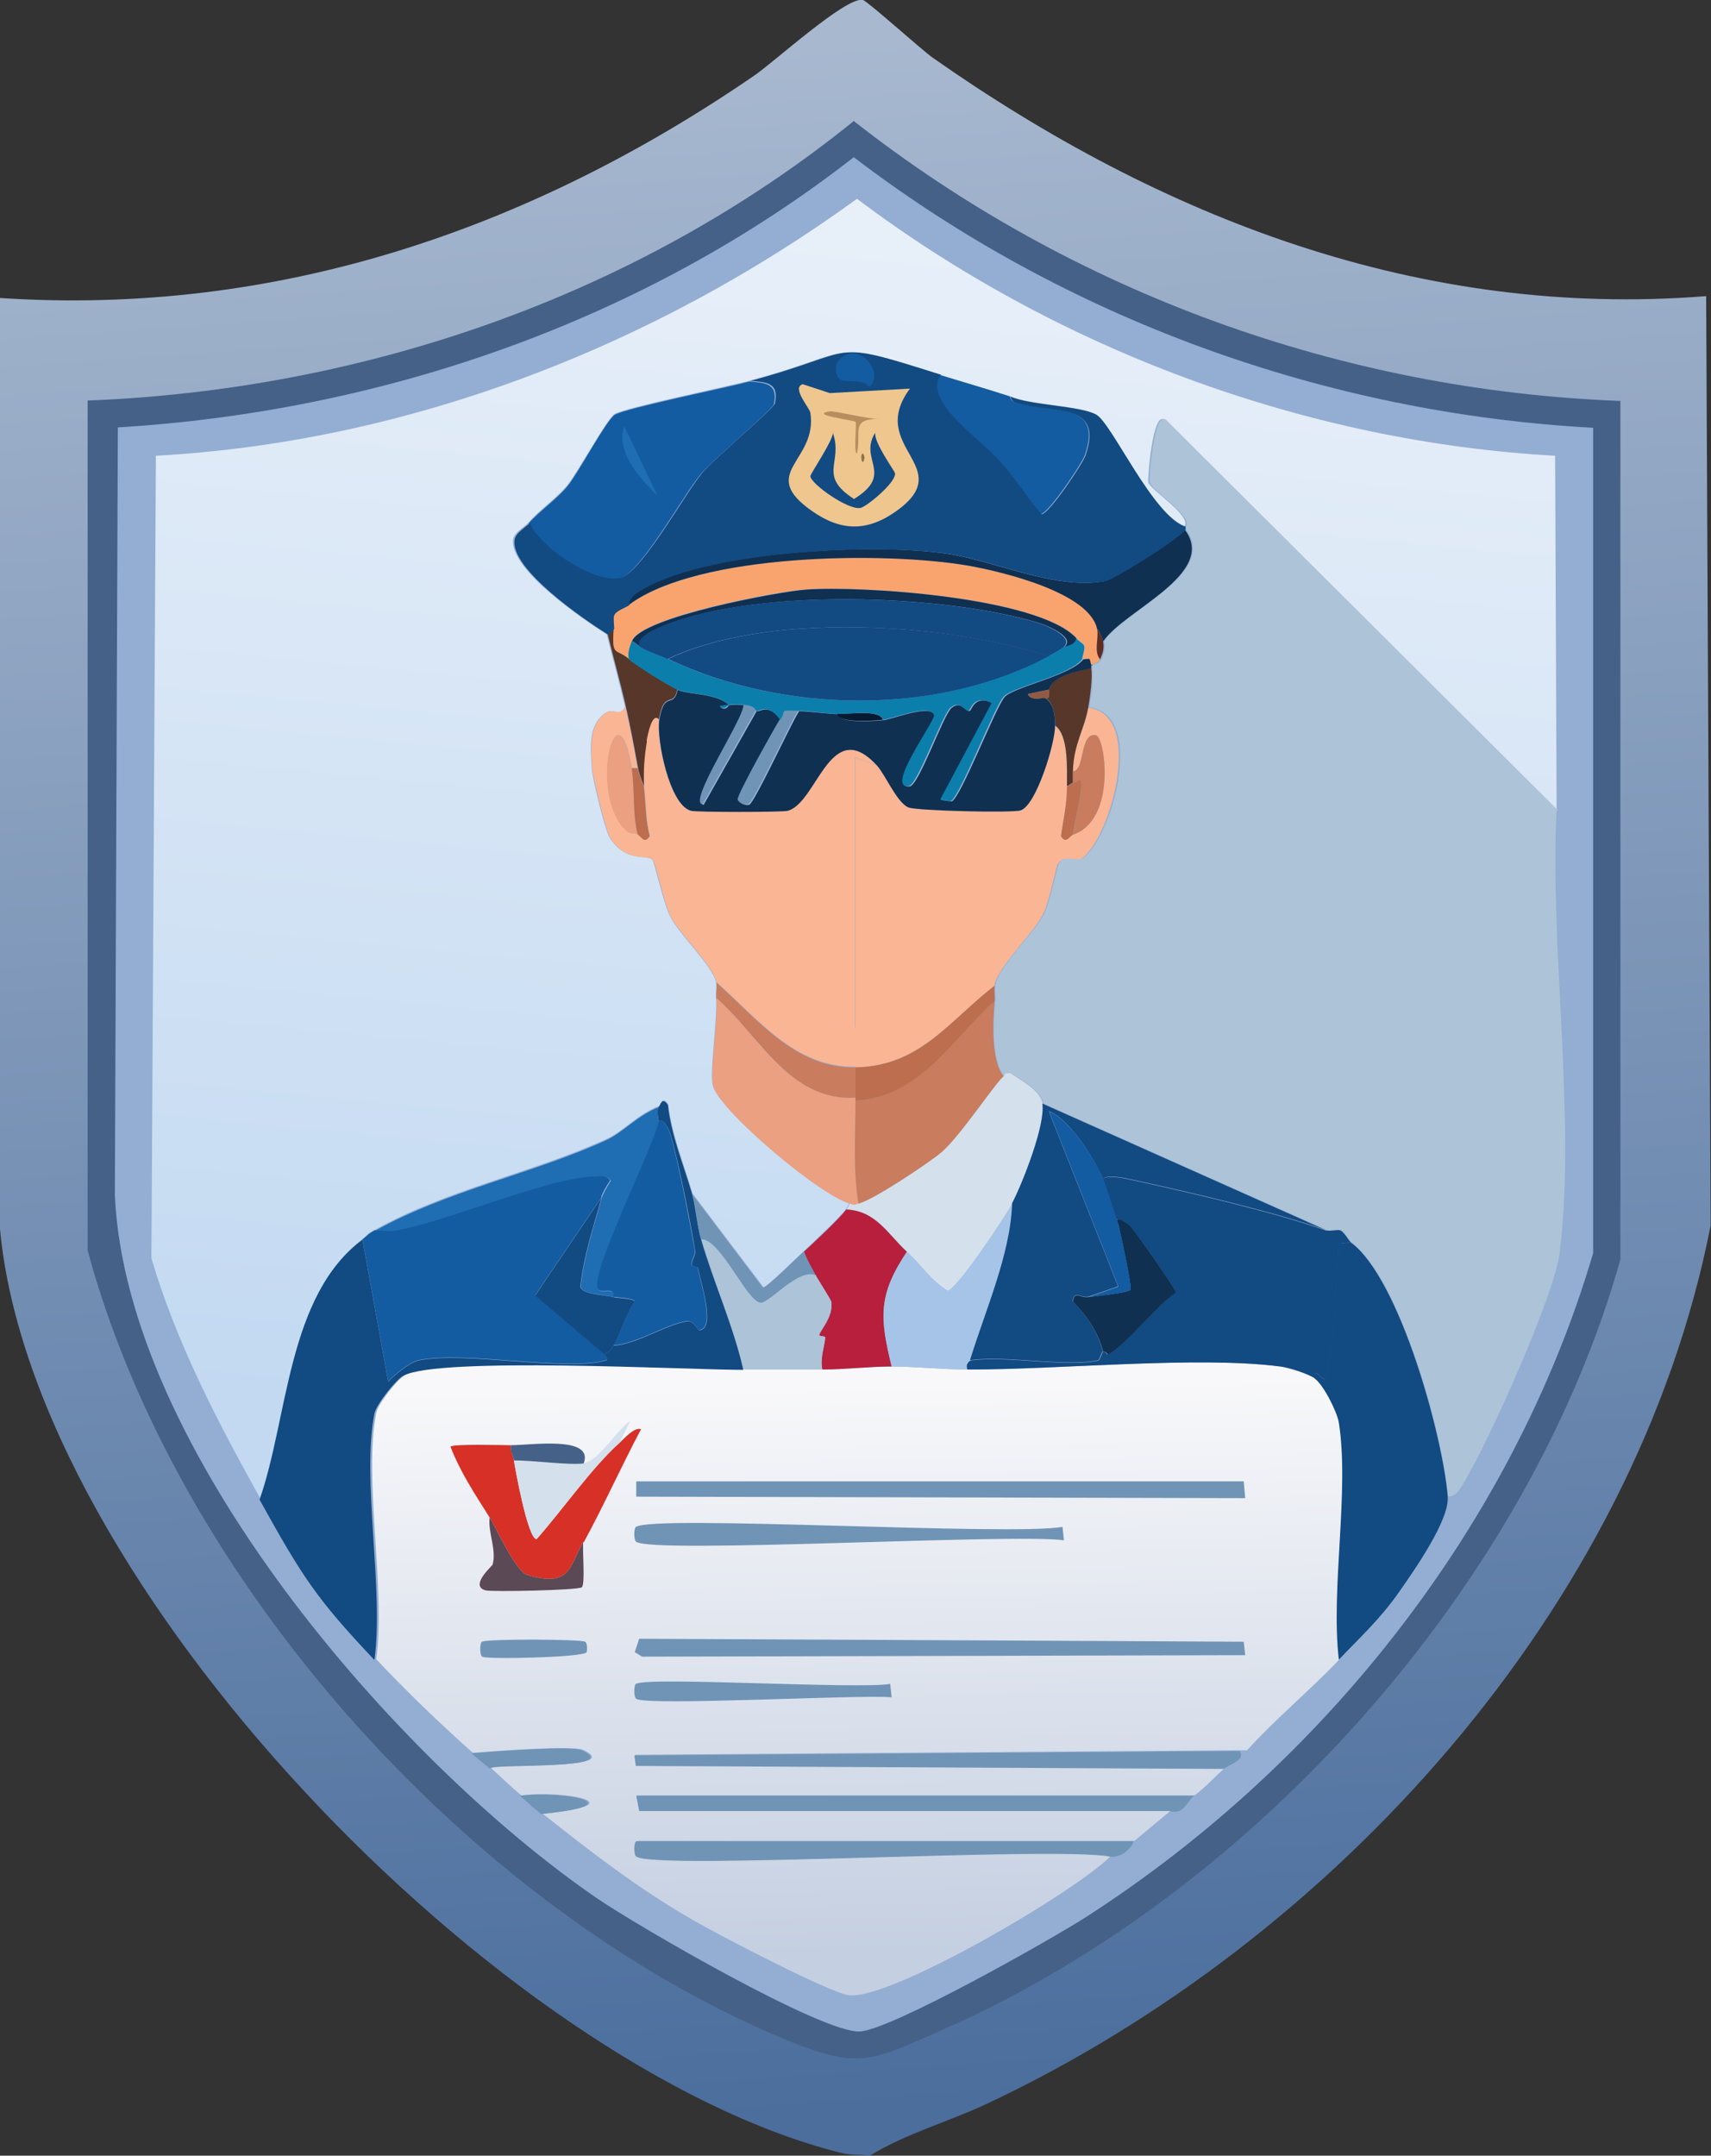 <?xml version="1.0" encoding="UTF-8"?>
<svg id="Layer_1" data-name="Layer 1" xmlns="http://www.w3.org/2000/svg" xmlns:xlink="http://www.w3.org/1999/xlink" viewBox="0 0 45.88 57.8"><rect x="0" y="0" width="45.88" height="57.8" fill="#333333" stroke="none"/>
  <defs>
    <style>
      .cls-1 {
        fill: #eec68e;
      }

      .cls-2 {
        fill: #bc6e4e;
      }

      .cls-3 {
        fill: #061b32;
      }

      .cls-4 {
        fill: #907447;
      }

      .cls-5 {
        fill: url(#linear-gradient-3);
      }

      .cls-6 {
        fill: url(#linear-gradient-2);
      }

      .cls-7 {
        fill: #fab594;
      }

      .cls-8 {
        fill: url(#linear-gradient);
      }

      .cls-9 {
        fill: #eaa081;
      }

      .cls-10 {
        fill: #f9a46e;
      }

      .cls-11 {
        fill: #135ca1;
      }

      .cls-12 {
        fill: #d73027;
      }

      .cls-13 {
        fill: #d4e0eb;
      }

      .cls-14 {
        fill: #acc3d8;
      }

      .cls-15 {
        fill: #1f6db3;
      }

      .cls-16 {
        fill: #0f3051;
      }

      .cls-17 {
        fill: #93aed2;
      }

      .cls-18 {
        fill: #6f94b6;
      }

      .cls-19 {
        fill: #456188;
      }

      .cls-20 {
        fill: #905b42;
      }

      .cls-21 {
        fill: #5b4955;
      }

      .cls-22 {
        fill: #124a82;
      }

      .cls-23 {
        fill: #573729;
      }

      .cls-24 {
        fill: #c97c5e;
      }

      .cls-25 {
        fill: #0b7eac;
      }

      .cls-26 {
        fill: #b98e5f;
      }

      .cls-27 {
        fill: #5e2e25;
      }

      .cls-28 {
        fill: #a6c4e7;
      }

      .cls-29 {
        fill: #b71f3c;
      }
    </style>
    <linearGradient id="linear-gradient" x1="21.52" y1="1.2" x2="25.41" y2="56.5" gradientUnits="userSpaceOnUse">
      <stop offset="0" stop-color="#a7b8cf"/>
      <stop offset="1" stop-color="#4b6e9d"/>
    </linearGradient>
    <linearGradient id="linear-gradient-2" x1="23.94" y1="6.59" x2="20.89" y2="38.95" gradientUnits="userSpaceOnUse">
      <stop offset="0" stop-color="#e7eff9"/>
      <stop offset="1" stop-color="#c2d9f1"/>
    </linearGradient>
    <linearGradient id="linear-gradient-3" x1="22.93" y1="37.13" x2="23.17" y2="52.37" gradientUnits="userSpaceOnUse">
      <stop offset="0" stop-color="#f8f8fa"/>
      <stop offset="1" stop-color="#c4cfe1"/>
    </linearGradient>
  </defs>
  <g id="Generative_Object" data-name="Generative Object">
    <path class="cls-8" d="M23.34,57.8c-.27-.04-.49,0-.81-.08C13.42,55.42.88,42.49,0,32.95V7.99c7.41.49,14.2-1.83,20.22-5.96C20.74,1.68,22.7-.11,23.14,0c.12.03,1.58,1.34,1.86,1.54,6.14,4.31,13.09,7.01,20.75,6.4l.12,24.92c-2.01,10.25-10.11,19.18-19.41,23.55-1.02.48-2.15.79-3.12,1.38Z"/>
    <path class="cls-19" d="M22.9,3.25c5.85,4.59,13.08,7.22,20.55,7.5v23.02c-2.46,8.75-9.83,16.97-18.12,20.63-2.01.89-2.3,1.11-4.38.24-8.42-3.54-16.21-12.28-18.6-21.11V10.74c7.44-.29,14.77-2.82,20.55-7.5Z"/>
    <path class="cls-17" d="M22.9,4.22c5.69,4.34,12.65,6.86,19.82,7.25v22.13c-2.15,7.3-7.22,13.69-13.58,17.79-.93.6-5.23,3.03-6.08,3.08-1,.06-6-2.85-7.05-3.57-5.41-3.71-12.63-12.07-12.93-18.85l.08-20.59c7.12-.43,14.12-2.86,19.74-7.25Z"/>
    <g>
      <g>
        <path class="cls-6" d="M41.74,21.73l-10.5-10.46c-.33-.32-.47,1.57-.45,1.66.05.2,1.18.91.97,1.18-.87-.28-1.97-2.76-2.39-3s-1.78-.25-2.31-.49c-.62-.2-1.25-.37-1.86-.57-3.13-.98-2.11-.64-5.11.16-.64.17-3.29.71-3.61.89-.2.12-.98,1.55-1.26,1.9s-.77.68-1.05,1.01c-.09.11-.38.26-.41.45-.12.8,1.89,2.16,2.51,2.55.16.65.34,1.29.49,1.95-.17.29-.3,0-.53.16-.48.33-.39.97-.36,1.5.01.21.35,1.66.49,1.86.43.65.95.42,1.13.57.06.05.3,1.19.49,1.54.24.47,1.12,1.31,1.22,1.74.02.11-.01.28,0,.41.05.56-.19,2.1-.08,2.39.27.74,2.89,2.92,3.65,3.12-.01.05-.05.12-.08.16-.15.22-.9.91-1.13,1.13-.16.14-1,.98-1.09.97l-1.9-2.51c-.23-.79-.55-1.56-.65-2.39-.17-.25-.21.03-.24.04-.59.23-.96.68-1.42.89-1.91.88-4.29,1.36-6.2,2.43-.22.12-.19.14-.32.24-2.01,1.5-1.98,4.78-2.76,6.97-1.15-2.07-2.24-4.15-2.92-6.44l.12-21.52c6.77-.37,13.35-2.93,18.8-6.89,5.35,4.03,12.02,6.52,18.72,6.89l.04,9.48Z"/>
        <path class="cls-14" d="M41.74,21.73c-.19,3.67.53,8.3.08,11.87-.14,1.15-2,5.3-2.67,6.32-.06.09-.19.23-.32.2-.13-1.61-1.28-5.83-2.59-6.81-.06-.04-.19-.29-.28-.32-.08-.03-.28.03-.36,0l-7.62-3.4c-.06-.36-.59-.62-.85-.81-.19-.02-.15.05-.2.08-.35-.43-.3-1.46-.24-2.03.01-.13-.02-.29,0-.41.11-.55,1.02-1.37,1.3-1.9.17-.33.36-1.32.41-1.38.19-.24.51-.06.61-.12.81-.5,1.74-3.89.2-4.05.05-.27.12-.8.08-1.05,0-.03,0-.06,0-.08.09-.05.2-.06.24-.16.09-.18.11-.29.08-.49.56-.84,3.08-1.81,2.19-3,0-.02,0-.05,0-.08.2-.26-.93-.97-.97-1.18-.02-.09.11-1.98.45-1.66l10.5,10.46Z"/>
      </g>
      <g>
        <g>
          <path class="cls-5" d="M19.94,36.72c.7,0,1.41,0,2.11,0,.62,0,1.26-.08,1.86-.08.66,0,1.35.08,2.03.08,2.39.01,6.18-.37,8.39-.08.21.03.75.2.93.32.24.17.6.89.65,1.18.29,1.84-.22,4.44,0,6.36-.79.83-1.7,1.58-2.47,2.43h-.2l-16.21.12.04.28,15.77.08c-.27.23-.52.52-.81.73h-14.95l.08.41h14.23l-.97.81h-13.33c-.07.05-.07.36,0,.41.52.37,11.18-.28,12.69,0-.95.96-5.88,3.85-7.01,3.73-.5-.05-3.6-1.67-4.21-2.03-1.43-.82-2.72-1.82-4.01-2.84,2.59-.25.56-.64-.57-.49-.29-.24-.53-.48-.81-.73.04-.14,3.64.06,2.47-.49-.28-.13-2.49.04-2.96.08-.91-.81-1.76-1.63-2.59-2.51.26-1.89-.35-4.84,0-6.61.05-.24.56-.89.77-1.01.92-.52,7.6-.16,9.12-.16Z"/>
          <g>
            <path class="cls-18" d="M33.23,46.94c.19.25-.24.35-.41.49l-15.77-.08-.04-.28,16.21-.12Z"/>
            <path class="cls-18" d="M32.02,48.15c-.19.14-.27.52-.65.41h-14.23l-.08-.41h14.95Z"/>
            <path class="cls-18" d="M30.4,49.37c-.08.25-.41.46-.65.41-1.5-.28-12.17.37-12.69,0-.07-.05-.07-.36,0-.41h13.33Z"/>
            <path class="cls-18" d="M13.13,47.42c-.16-.14-.32-.26-.49-.41.47-.04,2.68-.21,2.96-.08,1.17.54-2.44.35-2.47.49Z"/>
            <path class="cls-18" d="M14.51,48.64c-.2-.16-.38-.33-.57-.49,1.13-.15,3.15.23.57.49Z"/>
            <polygon class="cls-18" points="17.14 43.94 33.35 44.02 33.39 44.38 17.22 44.42 17.02 44.3 17.14 43.94"/>
            <polygon class="cls-18" points="17.06 39.72 33.35 39.72 33.39 40.17 17.06 40.13 17.06 39.72"/>
            <path class="cls-18" d="M17.06,40.94c.47-.33,10.07.25,11.43,0l.04.36c-1.36-.19-11,.37-11.47.04-.07-.05-.07-.36,0-.41Z"/>
            <path class="cls-18" d="M17.06,45.15c.28-.2,5.98.15,6.81,0l.04.36c-.83-.08-6.57.24-6.85.04-.07-.05-.07-.36,0-.41Z"/>
            <path class="cls-18" d="M12.93,44.02c.11-.08,2.64-.07,2.76,0,.06.03.06.23.04.28-.05.14-2.68.2-2.8.12-.07-.05-.07-.36,0-.41Z"/>
            <g>
              <path class="cls-12" d="M15.64,41.34c-.38.69-.35,1.23-1.5.89-.31-.09-.81-1.22-1.01-1.54-.39-.62-.79-1.22-1.05-1.9.07-.08,1.39-.04,1.62-.04-.02.16.06.26.08.41.04.26.38,2.13.61,2.11.7-.79,1.46-1.9,2.23-2.59.13-.12.39-.42.57-.36-.53,1-1,2.05-1.54,3.04Z"/>
              <path class="cls-13" d="M16.62,38.67c-.76.7-1.53,1.8-2.23,2.59-.23.02-.57-1.85-.61-2.11.45,0,1.49.13,1.86.08.43-.05.85-.85,1.26-1.13l-.28.57Z"/>
              <path class="cls-21" d="M15.64,41.34c-.03.2.06,1.14-.04,1.22s-2.45.13-2.59.08c-.42-.13.19-.65.2-.69.11-.4-.13-.86-.08-1.26.2.32.7,1.45,1.01,1.54,1.15.34,1.12-.2,1.5-.89Z"/>
              <path class="cls-19" d="M15.64,39.24c-.38.05-1.41-.09-1.86-.08-.02-.15-.11-.25-.08-.41.55,0,2.24-.26,1.95.49Z"/>
            </g>
          </g>
        </g>
        <g>
          <path class="cls-22" d="M18.56,32.02c.1.33.13.84.24,1.22.34,1.17.86,2.29,1.13,3.49-1.51,0-8.19-.36-9.12.16-.21.12-.72.77-.77,1.01-.35,1.77.26,4.71,0,6.61-1.54-1.63-1.93-2.22-3.08-4.3.77-2.19.74-5.47,2.76-6.97l.69,3.81c.15-.18.61-.53.81-.57,1.24-.26,3.94.31,5.03,0,.1-.03-.08-.13-.04-.16.14-.12.11-.03.24-.24.6-.02,1.46-.59,1.99-.65.15-.02.28.25.32.24.45-.05.02-1.32-.04-1.66-.01-.07-.15-.02-.16-.08-.03-.17.11-.24.08-.41-.15-.87-.39-2.12-.65-3.08,0-.02-.2-.53-.32-.36,0-.02-.08-.3,0-.41.03-.01.08-.29.24-.04.09.83.42,1.6.65,2.39Z"/>
          <path class="cls-22" d="M36.23,33.32c1.31.98,2.46,5.2,2.59,6.81.05.62-.88,1.95-1.3,2.55-.52.74-1.02,1.19-1.62,1.82-.22-1.92.29-4.52,0-6.36-.05-.29-.41-1.01-.65-1.18-.01-.35.2.08.28,0,.15-.15.36-3.15.36-3.61l.32-.04Z"/>
          <path class="cls-11" d="M16.13,32.1l-1.78,2.63,1.86,1.58s.14.13.04.16c-1.08.31-3.78-.26-5.03,0-.2.04-.66.39-.81.57l-.69-3.81c.13-.1.11-.12.32-.24.17-.02.37.03.53,0,1.41-.24,4.17-1.46,5.43-1.46.16,0,.26-.03.36.12-.07.1-.22.35-.24.45Z"/>
          <path class="cls-13" d="M27.96,29.59c.09.57-.53,2.13-.81,2.67-.17.33-1.5,2.33-1.74,2.35-.44-.27-.72-.7-1.09-1.05-.53-.5-.84-1.1-1.62-1.13.03-.04.07-.11.08-.16.2.05.06.04.24,0,.37-.08,1.89-1.09,2.23-1.38.5-.43,1.46-1.88,1.66-2.03.05-.03,0-.11.2-.08.26.19.79.45.85.81Z"/>
          <path class="cls-7" d="M17.1,20.59h-.16c-.37-2.3-1.13.51-.24,1.58.2.24.25.14.41.2.09.04.18.27.32.04-.12-.43-.1-.89-.16-1.34-.02-.41,0-.82.08-1.22l.32.53c.38,1.53,2.26,6.18,3.77,6.85.48.21,1,.21,1.5.32,0,.35,0,.7,0,1.05-1.62.03-2.62-1.29-3.73-2.27-.1-.44-.97-1.27-1.22-1.74-.18-.35-.42-1.49-.49-1.54-.18-.14-.7.08-1.13-.57-.13-.2-.47-1.65-.49-1.86-.03-.53-.11-1.17.36-1.5.23-.16.36.12.53-.16.12.54.23,1.07.32,1.62Z"/>
          <path class="cls-9" d="M22.94,29.43s0,.05,0,.08c0,.91-.07,1.85.08,2.76-.18.04-.05.05-.24,0-.76-.2-3.38-2.39-3.65-3.12-.11-.29.13-1.83.08-2.39,1.15,1,1.96,2.78,3.73,2.67Z"/>
          <path class="cls-29" d="M24.32,33.56c-.77,1.15-.73,1.76-.41,3.08-.6,0-1.25.08-1.86.08-.06-.3.05-.59.08-.85,0-.06-.17-.03-.16-.08.02-.11.39-.49.32-.89,0-.04-.34-.57-.41-.69-.11-.21-.25-.42-.32-.65.24-.22.99-.92,1.13-1.13.79.04,1.09.63,1.62,1.13Z"/>
          <path class="cls-15" d="M17.67,29.67c-.08.11,0,.39,0,.41-.13.7-1.88,4.11-1.62,4.5.08.12.45-.09.41.2-.24-.07-.85-.07-.89-.28.09-.83.35-1.6.57-2.39.03-.1.17-.34.24-.45-.1-.15-.21-.12-.36-.12-1.26,0-4.02,1.22-5.43,1.46-.16.03-.36-.02-.53,0,1.91-1.07,4.29-1.55,6.2-2.43.46-.21.82-.66,1.42-.89Z"/>
          <path class="cls-24" d="M22.94,28.62c0,.27,0,.54,0,.81-1.77.11-2.58-1.68-3.73-2.67-.01-.13.02-.29,0-.41,1.11.98,2.11,2.3,3.73,2.27Z"/>
          <path class="cls-23" d="M16.86,17.67c.19.16,1.09.73,1.3.81-.09.52-.36-.01-.49.81-.17-.2-.29.39-.32.57-.07.4-.1.81-.08,1.22,0-.03-.12-.26-.16-.49-.1-.55-.2-1.08-.32-1.62-.15-.66-.33-1.29-.49-1.95l.16-.16c-.06.77.06.51.41.81Z"/>
          <path class="cls-18" d="M21.56,33.56c.08.22.21.44.32.65-.46-.23-1.27.76-1.5.73-.37-.06-1.08-1.72-1.58-1.7-.11-.38-.15-.88-.24-1.22l1.9,2.51c.1,0,.94-.83,1.09-.97Z"/>
          <path class="cls-22" d="M35.58,32.99c.09.03.28-.03.36,0,.1.04.23.28.28.32l-.32.04c0,.46-.21,3.46-.36,3.61-.09.08-.3-.35-.28,0-.18-.13-.72-.3-.93-.32-2.21-.29-6,.09-8.39.08-.07-.17.08-.23.08-.24.97-.14,2.55.19,3.44,0,.03,0,.1-.23.12-.24.05-.02.11.09.12.08.5-.27,1.3-1.3,1.82-1.66.02-.11-1.06-1.59-1.22-1.78-.02-.03-.49-.39-.32-.04-.04-.13-.33-1.05-.41-1.22.1-.12.56-.03.69,0,1.49.32,3.91.88,5.31,1.38Z"/>
          <path class="cls-28" d="M26.02,36.48s-.15.08-.08.24c-.67,0-1.37-.08-2.03-.08-.33-1.32-.36-1.93.41-3.08.37.35.65.78,1.09,1.05.24-.02,1.58-2.02,1.74-2.35-.04,1.36-.71,2.86-1.13,4.21Z"/>
          <path class="cls-14" d="M21.88,34.21c.07.12.4.65.41.69.06.4-.31.78-.32.89,0,.06.17.02.16.08-.03.26-.14.55-.08.85-.7,0-1.41,0-2.11,0-.28-1.19-.79-2.32-1.13-3.49.5-.02,1.21,1.65,1.58,1.7.23.03,1.04-.96,1.5-.73Z"/>
          <path class="cls-7" d="M26.67,26.43c-1.24.96-2,2.15-3.73,2.19,0-.35,0-.7,0-1.05,0-2.42,0-4.84,0-7.25l.57.2c.24.25.54,1.01.85,1.13.23.09,2.75.15,3,.08.42-.11.94-1.82.93-2.27.37.27.31,1.17.32,1.62s-.1.91-.16,1.34c.14.23.25-.02.32-.04,1.18-.39.87-2.64.61-2.67-.44-.06-.28.96-.61.97.01-.72.31-1.12.41-1.7,1.53.16.6,3.55-.2,4.05-.1.06-.42-.12-.61.12-.05.06-.23,1.04-.41,1.38-.28.53-1.18,1.36-1.3,1.9Z"/>
          <path class="cls-22" d="M35.58,32.99c-1.4-.5-3.82-1.06-5.31-1.38-.13-.03-.59-.12-.69,0-.24-.54-.89-1.6-1.46-1.82l1.86,4.7-.81.28c-.21.03-.36-.19-.41.12.39.41.67.79.81,1.34-.03.01-.09.24-.12.24-.9.19-2.47-.14-3.44,0,.42-1.36,1.09-2.86,1.13-4.21.28-.54.9-2.11.81-2.67l7.62,3.4Z"/>
          <path class="cls-24" d="M26.67,26.83c-.05.57-.1,1.6.24,2.03-.2.14-1.16,1.6-1.66,2.03-.34.29-1.86,1.3-2.23,1.38-.15-.9-.08-1.84-.08-2.76,1.73-.1,2.58-1.65,3.73-2.67Z"/>
          <path class="cls-2" d="M26.67,26.43c-.02.12.01.28,0,.41-1.15,1.03-2,2.58-3.73,2.67,0-.03,0-.05,0-.08,0-.27,0-.54,0-.81,1.73-.03,2.49-1.23,3.73-2.19Z"/>
          <path class="cls-23" d="M29.26,17.92c.04.26-.03.78-.08,1.05-.1.58-.39.98-.41,1.7,0,.11,0,.22,0,.32-.07.02-.1.08-.16.08,0-.45.05-1.36-.32-1.62,0-.25-.02-.56-.24-.73.14,0,.06-.16.08-.24.09-.36.81-.49,1.13-.57Z"/>
          <path class="cls-11" d="M16.45,36.07c.18-.3.34-.85.57-1.18-.04-.09-.48-.1-.57-.12.04-.29-.33-.08-.41-.2-.26-.39,1.49-3.8,1.62-4.5.12-.17.32.34.32.36.26.96.49,2.21.65,3.08.03.17-.11.24-.08.41.01.07.15.02.16.08.06.34.49,1.62.04,1.66-.04,0-.17-.26-.32-.24-.52.06-1.39.63-1.99.65Z"/>
          <path class="cls-22" d="M16.45,34.78c.09.03.52.03.57.12-.23.32-.39.88-.57,1.18-.13.21-.1.12-.24.24l-1.86-1.58,1.78-2.63c-.22.79-.48,1.56-.57,2.39.04.21.65.22.89.28Z"/>
          <path class="cls-7" d="M17.67,19.3c-.08.5.27,2.28.85,2.43.14.04,2.45.04,2.59,0,.79-.2,1.14-2.56,2.39-1.22l-.57-.2c0,2.42,0,4.84,0,7.25-.5-.12-1.02-.11-1.5-.32-1.51-.67-3.39-5.32-3.77-6.85l-.32-.53c.03-.17.15-.77.32-.57Z"/>
          <path class="cls-9" d="M16.94,20.59c.08.52.02,1.24.16,1.78-.16-.07-.2.04-.41-.2-.89-1.07-.12-3.88.24-1.58Z"/>
          <path class="cls-2" d="M17.1,20.59c.04.23.16.46.16.49.06.44.04.91.16,1.34-.14.23-.23,0-.32-.04-.14-.55-.08-1.26-.16-1.78h.16Z"/>
          <path class="cls-16" d="M29.58,36.24c-.14-.54-.42-.93-.81-1.34.04-.31.19-.09.41-.12.18-.03,1.07-.11,1.13-.2.05-.07-.27-1.53-.32-1.74-.17-.35.3.01.32.04.16.19,1.23,1.68,1.22,1.78-.53.36-1.32,1.39-1.82,1.66,0,0-.07-.1-.12-.08Z"/>
          <path class="cls-11" d="M29.58,31.62c.07.16.37,1.08.41,1.22.06.21.38,1.67.32,1.74-.07.09-.95.18-1.13.2l.81-.28-1.86-4.7c.57.23,1.22,1.28,1.46,1.82Z"/>
          <path class="cls-24" d="M28.77,22.38c.03-.27.31-1.3.2-1.46-.09.01-.12.05-.2.08,0-.11,0-.22,0-.32.33-.01.17-1.03.61-.97.26.04.57,2.28-.61,2.67Z"/>
          <path class="cls-2" d="M28.77,22.38c-.07.02-.19.27-.32.04.06-.43.17-.91.16-1.34.07,0,.09-.06.16-.08.08-.03.12-.07.2-.08.11.16-.18,1.19-.2,1.46Z"/>
          <g>
            <path class="cls-16" d="M29.26,17.84s0,.06,0,.08c-.33.07-1.05.21-1.13.57l-.57.12c.09.21.42.07.49.12.22.17.24.47.24.73.01.45-.51,2.16-.93,2.27-.25.07-2.77.01-3-.08-.31-.13-.62-.88-.85-1.13-1.25-1.35-1.6,1.02-2.39,1.22-.14.04-2.46.04-2.59,0-.58-.15-.93-1.93-.85-2.43.13-.82.39-.29.49-.81.31.13,1.07.09,1.38.41l-.24.04c.15.14.23-.04.24-.04.21-.02.2-.02.41,0,.09.27-1.52,2.65-1.09,2.67l1.42-2.51c.1.03.31-.23.65.24-.08.09-1.16,2.03-1.13,2.15.02.08.19.15.28.12.14-.04,1.14-2.22,1.34-2.51.2,0,.76.07,1.05.08.01.25.93.19,1.22.16.25-.03,1.27-.45,1.38-.12-.03.23-1.3,1.96-.69,1.9.25-.02.91-1.94,1.13-2.11.27-.21.35.12.49.08.04,0,.13-.46.61-.2l-1.38,2.59.28.04c.24-.09,1.18-2.53,1.42-2.8s1.76-.57,2.11-1.01c.25-.03.19-.02.24.16Z"/>
            <path class="cls-18" d="M20.26,19.05l-1.42,2.51c-.43-.02,1.18-2.41,1.09-2.67.33.03.31.16.32.16Z"/>
            <path class="cls-18" d="M21.4,19.05c-.2.29-1.2,2.47-1.34,2.51-.09.03-.26-.04-.28-.12-.03-.12,1.06-2.05,1.13-2.15.1-.12.07-.22.12-.24.04-.02.27,0,.36,0Z"/>
            <path class="cls-3" d="M23.67,19.3c-.28.03-1.2.09-1.22-.16.34.01,1.16-.12,1.22.16Z"/>
            <path class="cls-20" d="M28.13,18.49c-.02.08.06.24-.08.24-.06-.05-.4.09-.49-.12l.57-.12Z"/>
            <path class="cls-25" d="M19.53,18.89s-.09.18-.24.04l.24-.04Z"/>
          </g>
          <g>
            <path class="cls-11" d="M27.07,10.62s.05.14.12.16c1.03.33,2.4-.04,1.9,1.42-.09.25-.99,1.58-1.18,1.58-.41-.48-.75-1.04-1.18-1.5-.51-.54-1.98-1.53-1.54-2.23.62.19,1.25.37,1.86.57Z"/>
            <path class="cls-10" d="M29.42,16.86c.05.23-.1.61.08.81-.05.1-.15.11-.24.16-.05-.18,0-.2-.24-.16.12-.48.06-.33-.16-.57-1.03-1.1-5.77-1.4-7.25-1.3-.72.05-4.42.73-4.66,1.38-.07.17-.12.28-.08.49-.35-.3-.47-.04-.41-.81,0-.11-.03-.29,0-.36.05-.14.3-.21.41-.28,1.86-1.39,6.88-1.45,9.12-1.05.96.17,3.25.73,3.44,1.7Z"/>
            <path class="cls-16" d="M29.58,17.19s-.11-.31-.16-.32c-.2-.97-2.49-1.53-3.44-1.7-2.24-.39-7.26-.34-9.12,1.05-.02-.13.11-.26.2-.32,1.67-1.14,6.37-1.35,8.35-1.05,1.27.19,2.92.98,4.21.73.27-.05,2.03-1.17,2.15-1.38.89,1.19-1.63,2.16-2.19,3Z"/>
            <path class="cls-27" d="M29.58,17.19c.03.2,0,.3-.08.49-.18-.2-.03-.58-.08-.81.05.02.16.31.16.32Z"/>
            <g>
              <path class="cls-11" d="M14.18,14.03c.29-.33.76-.65,1.05-1.01s1.05-1.79,1.26-1.9c.31-.18,2.97-.72,3.61-.89.41.04.77.04.65.61-.03.13-1.67,1.53-1.95,1.86-.47.56-1.59,2.6-2.15,2.8-.66.23-2.22-.8-2.47-1.46Z"/>
              <path class="cls-15" d="M16.74,11.43l.89,1.86c-.45-.43-1.14-1.19-.89-1.86Z"/>
            </g>
            <path class="cls-25" d="M29.02,17.67c-.34.45-1.86.74-2.11,1.01s-1.18,2.71-1.42,2.8l-.28-.04,1.38-2.59c-.48-.25-.57.19-.61.2-.13.03-.21-.29-.49-.08-.22.17-.89,2.09-1.13,2.11-.61.05.66-1.67.69-1.9-.11-.33-1.13.1-1.38.12-.06-.29-.87-.15-1.22-.16-.29,0-.85-.09-1.05-.08-.09,0-.33-.02-.36,0-.05.03-.02.12-.12.24-.34-.47-.55-.21-.65-.24-.02,0,0-.14-.32-.16-.2-.02-.19-.02-.41,0-.3-.31-1.07-.28-1.38-.41-.21-.08-1.11-.65-1.3-.81-.03-.2.02-.31.08-.49.09.04.16.11.24.16.24.14.49.21.73.32,3.07,1.46,7.2,1.54,10.21-.08.19-.1.23-.13.41-.24.06-.04.3-.05.32-.24.22.23.29.09.16.57Z"/>
            <path class="cls-16" d="M28.86,17.11c-.03.2-.26.2-.32.24.33-.28-.55-.61-.69-.65-2.57-.77-7.55-.94-10.05.08-.17.07-.79.31-.61.57-.09-.05-.15-.12-.24-.16.24-.64,3.94-1.33,4.66-1.38,1.49-.11,6.23.2,7.25,1.3Z"/>
            <g>
              <path class="cls-22" d="M25.21,10.06c-.44.7,1.03,1.68,1.54,2.23.43.46.77,1.02,1.18,1.5.19,0,1.09-1.33,1.18-1.58.5-1.46-.88-1.09-1.9-1.42-.08-.02-.11-.16-.12-.16.53.24,1.89.25,2.31.49s1.52,2.72,2.39,3c0,.03,0,.06,0,.08-.12.21-1.88,1.33-2.15,1.38-1.3.25-2.95-.54-4.21-.73-1.97-.29-6.68-.08-8.35,1.05-.09.06-.23.19-.2.32-.1.08-.36.15-.41.28-.03.07,0,.26,0,.36l-.16.16c-.62-.39-2.64-1.76-2.51-2.55.03-.19.31-.34.41-.45.25.66,1.81,1.69,2.47,1.46.56-.2,1.68-2.23,2.15-2.8.28-.34,1.92-1.73,1.95-1.86.12-.57-.23-.57-.65-.61,3-.8,1.98-1.15,5.11-.16Z"/>
              <path class="cls-11" d="M22.74,9.49c.39-.14.97.5.57.89-.2-.29-.75-.04-.85-.28-.13-.3.02-.51.28-.61Z"/>
              <g>
                <path class="cls-1" d="M21.52,10.3l.73.24,2.15-.12c-1.17,1.58,1.3,2.09-.36,3.28-.78.56-1.49.55-2.27,0-1.47-1.03.16-1.33-.04-2.63-.02-.14-.52-.68-.2-.77Z"/>
                <path class="cls-22" d="M22.33,11.6c.29.81-.42,1.14.57,1.78,1.1-.68.11-1.05.57-1.78-.05.25.52,1.03.53,1.09.03.25-.78.91-.93.93-.33.06-1.32-.64-1.34-.85,0-.07.6-.94.61-1.18Z"/>
                <path class="cls-26" d="M22.25,11.03c.14-.02,1.06.22,1.34.2-.81,0-.48.35-.61.93-.1,0,0-.79-.04-.85-.03-.04-1.28-.19-.69-.28Z"/>
                <path class="cls-4" d="M23.14,12.16s.05.07.04.12c-.05.3-.14-.12-.04-.12Z"/>
              </g>
            </g>
            <path class="cls-22" d="M28.13,17.59c-3.01,1.62-7.14,1.54-10.21.08,1-.49,2.41-.74,3.53-.81,2.17-.15,4.61.09,6.69.73Z"/>
            <path class="cls-22" d="M28.53,17.35c-.17.11-.22.14-.41.24-2.08-.64-4.52-.88-6.69-.73-1.11.07-2.53.32-3.53.81-.24-.11-.49-.18-.73-.32-.18-.25.44-.5.61-.57,2.5-1.02,7.48-.85,10.05-.08.14.04,1.01.37.69.65Z"/>
          </g>
        </g>
      </g>
    </g>
  </g>
</svg>
